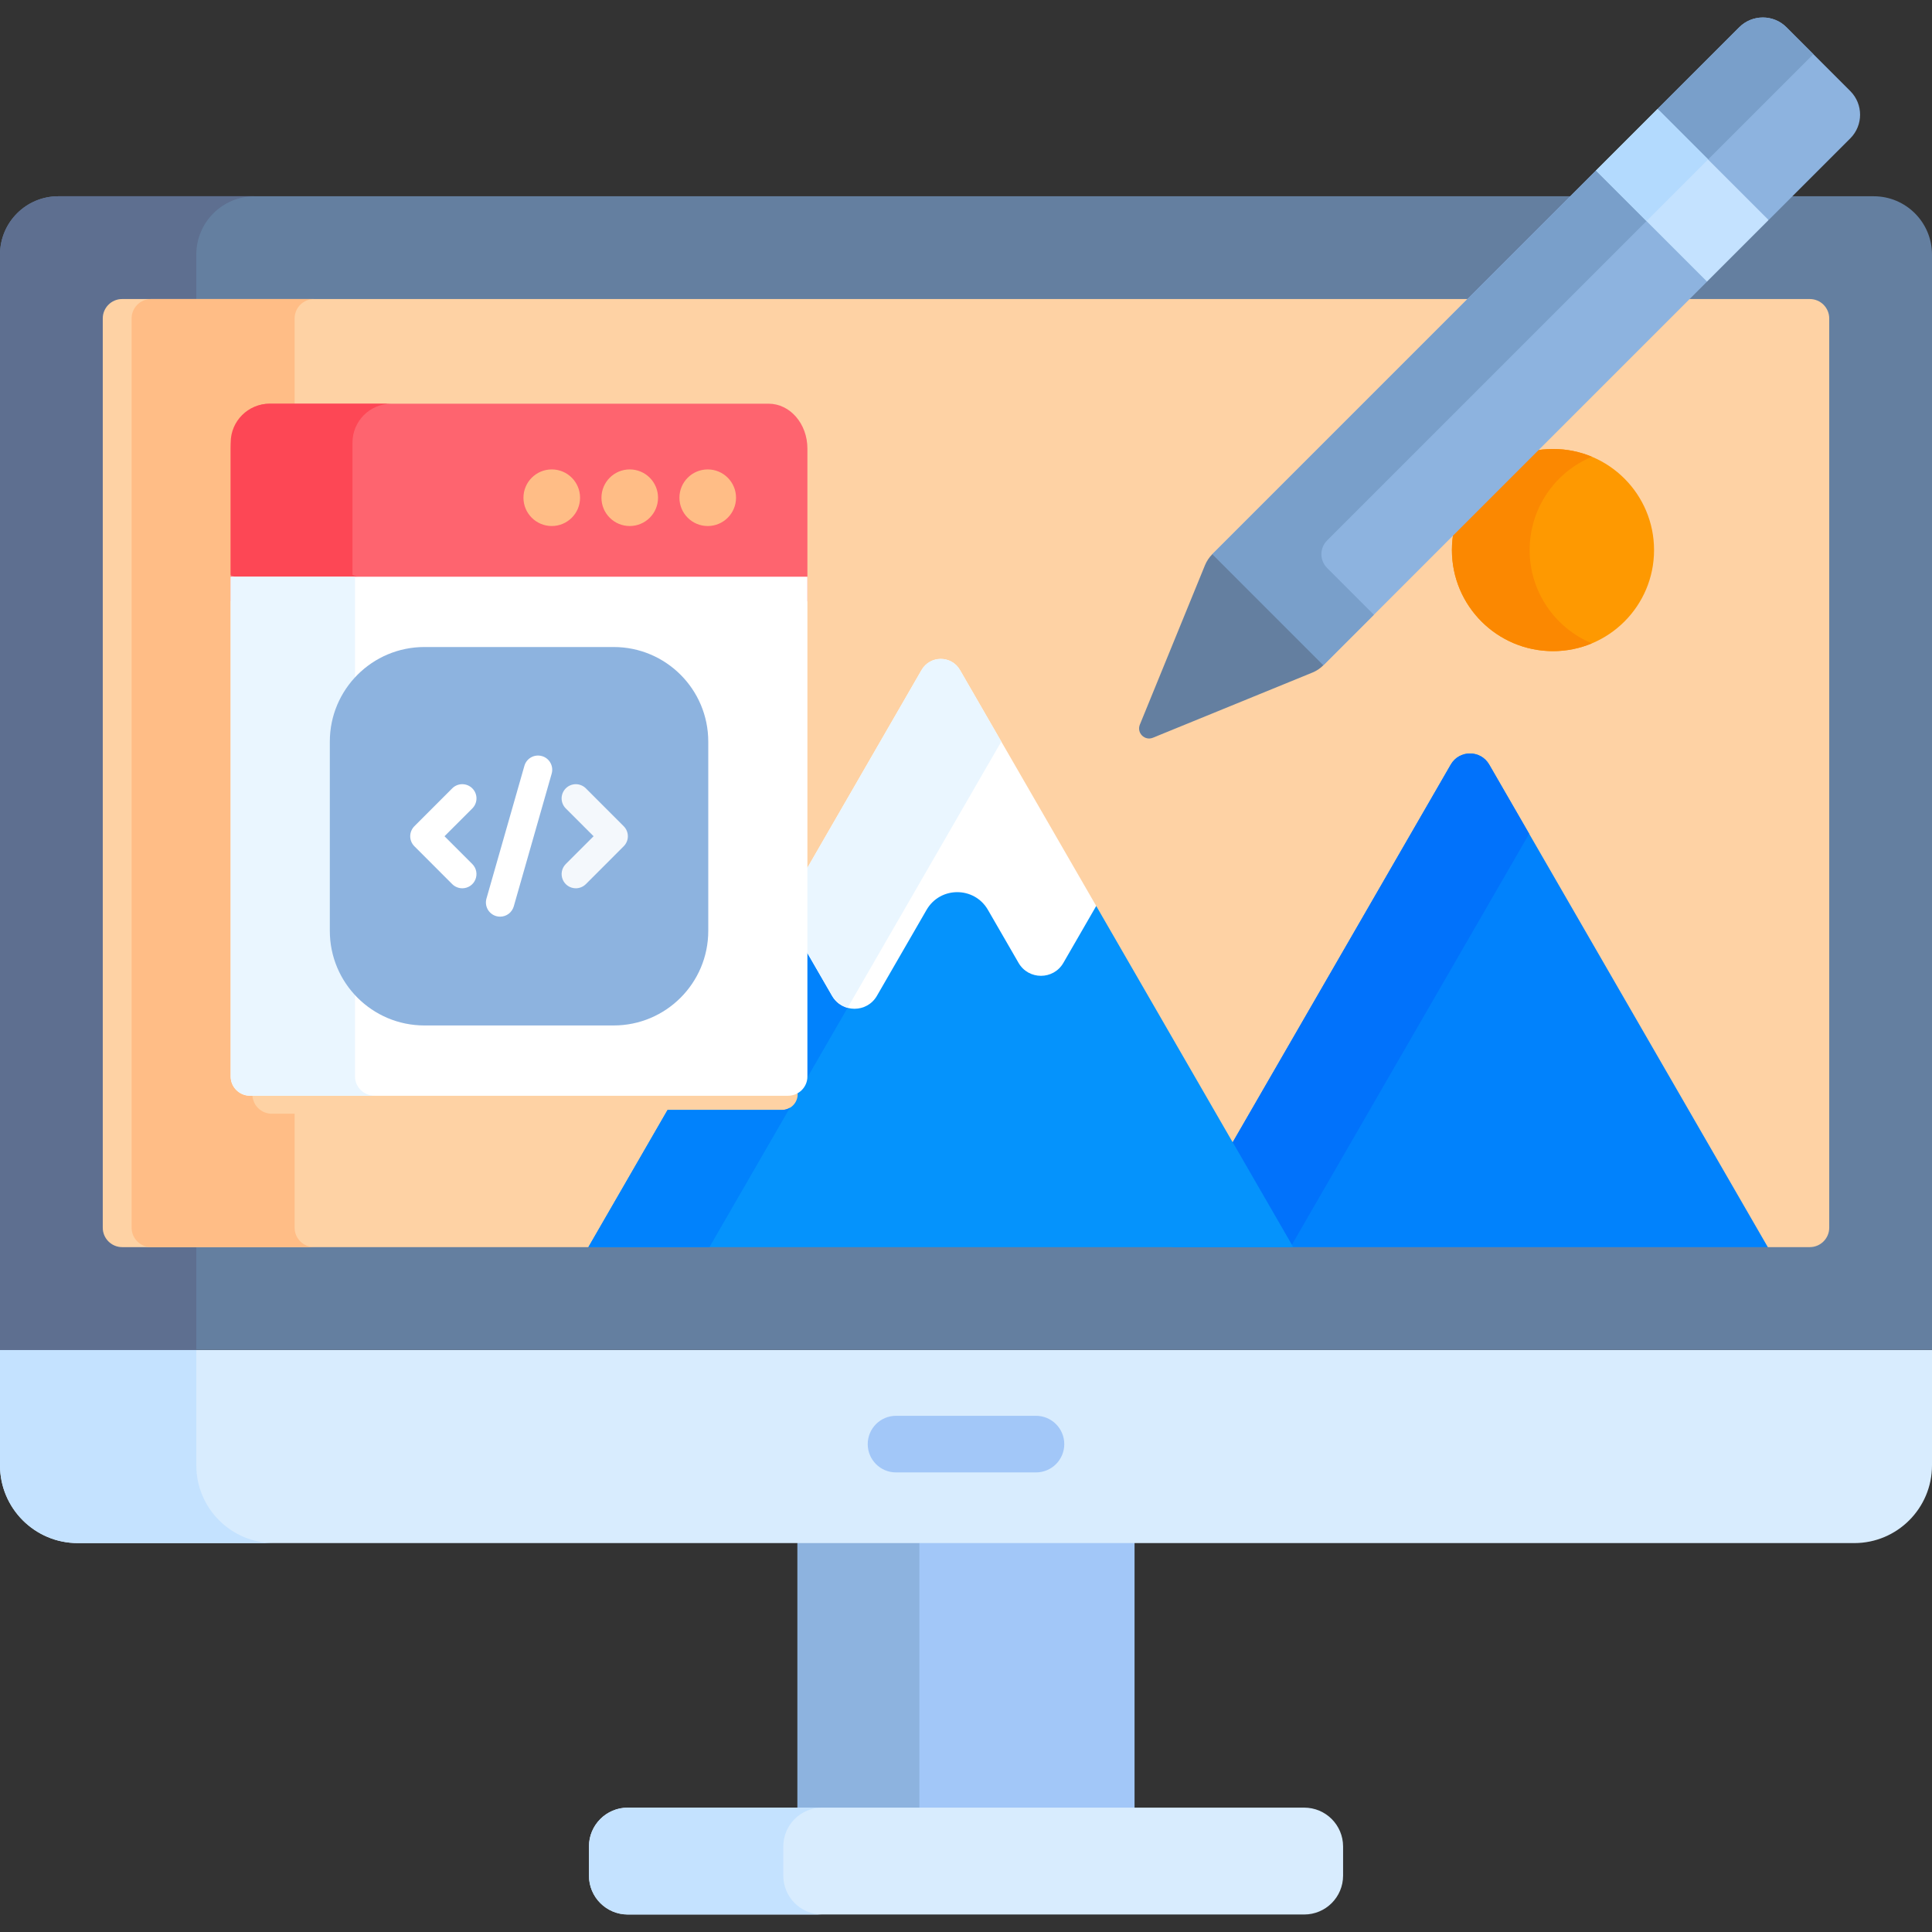 <svg width="67" height="67" viewBox="0 0 67 67" fill="none" xmlns="http://www.w3.org/2000/svg">
<rect x="0" y="0" width="67" height="67" fill="#333333" stroke="none"/>
<g clip-path="url(#clip0_625_295)">
<path d="M27.655 53.378H39.345V62.822H27.655V53.378Z" fill="#A2C7F8"/>
<path d="M27.655 53.378H31.882V62.822H27.655V53.378Z" fill="#8DB3DF"/>
<path d="M45.228 66.393H21.772C21.027 66.393 20.424 65.79 20.424 65.045V64.035C20.424 63.29 21.027 62.687 21.772 62.687H45.228C45.973 62.687 46.577 63.29 46.577 64.035V65.045C46.577 65.79 45.973 66.393 45.228 66.393Z" fill="#D8ECFE"/>
<path d="M27.164 65.045V64.035C27.164 63.29 27.767 62.687 28.512 62.687H21.772C21.027 62.687 20.424 63.29 20.424 64.035V65.045C20.424 65.79 21.027 66.393 21.772 66.393H28.512C27.768 66.393 27.164 65.79 27.164 65.045Z" fill="#C4E2FF"/>
<path d="M0 50.816C0 52.305 1.207 53.513 2.696 53.513H64.304C65.793 53.513 67 52.305 67 50.816V46.813H0V50.816Z" fill="#D8ECFE"/>
<path d="M6.808 50.816V46.813H0V50.816C0 52.305 1.207 53.513 2.696 53.513H9.504C8.015 53.513 6.808 52.305 6.808 50.816Z" fill="#C4E2FF"/>
<path d="M35.926 51.062H31.073C30.531 51.062 30.092 50.623 30.092 50.081C30.092 49.539 30.531 49.099 31.073 49.099H35.926C36.469 49.099 36.908 49.539 36.908 50.081C36.908 50.623 36.469 51.062 35.926 51.062Z" fill="#A2C7F8"/>
<path d="M67 46.813H0V8.828C0 7.712 0.905 6.806 2.022 6.806H64.978C66.095 6.806 67 7.711 67 8.828L67 46.813Z" fill="#647FA0"/>
<path d="M4.238 43.249C3.866 43.249 3.564 42.947 3.564 42.575V11.044C3.564 10.672 3.866 10.37 4.238 10.37H6.808V8.828C6.808 7.711 7.713 6.806 8.83 6.806H2.022C0.905 6.806 0 7.711 0 8.828V46.813H6.808V43.249H4.238Z" fill="#5E6F90"/>
<path d="M62.762 10.37H4.238C3.866 10.37 3.564 10.672 3.564 11.044V42.575C3.564 42.947 3.866 43.249 4.238 43.249H20.404L20.631 43.118L23.226 38.623H27.119C27.491 38.623 27.793 38.32 27.793 37.949V30.713L32.073 23.3C32.188 23.1 32.395 22.981 32.626 22.981C32.856 22.981 33.063 23.1 33.178 23.3L42.698 39.789L42.748 39.781L42.797 39.791L50.425 26.579C50.54 26.38 50.747 26.26 50.977 26.26C51.208 26.26 51.415 26.38 51.53 26.579L61.079 43.118L61.306 43.249H62.762C63.134 43.249 63.436 42.947 63.436 42.575V11.044C63.436 10.672 63.134 10.37 62.762 10.37Z" fill="#FED2A4"/>
<path d="M53.856 22.581C55.792 22.581 57.361 21.011 57.361 19.076C57.361 17.14 55.792 15.57 53.856 15.57C51.92 15.57 50.351 17.14 50.351 19.076C50.351 21.011 51.92 22.581 53.856 22.581Z" fill="#FE9901"/>
<path d="M53.047 19.076C53.047 17.617 53.938 16.368 55.204 15.839C54.789 15.666 54.334 15.57 53.856 15.57C51.92 15.57 50.351 17.14 50.351 19.076C50.351 21.011 51.92 22.581 53.856 22.581C54.334 22.581 54.789 22.485 55.204 22.311C53.938 21.783 53.047 20.533 53.047 19.076Z" fill="#FB8801"/>
<path d="M10.217 42.575V38.623H9.426C9.053 38.623 8.752 38.321 8.752 37.949V15.84C8.752 15.095 9.355 14.492 10.1 14.492H10.217V11.044C10.217 10.672 10.519 10.37 10.891 10.37H5.238C4.866 10.37 4.564 10.672 4.564 11.044V42.575C4.564 42.947 4.866 43.249 5.238 43.249H10.891C10.519 43.249 10.217 42.947 10.217 42.575Z" fill="#FFBD86"/>
<path d="M50.312 26.514L40.65 43.249H61.306L51.644 26.514C51.347 26.001 50.608 26.001 50.312 26.514Z" fill="#0182FC"/>
<path d="M44.8 43.169L53.03 28.915L51.644 26.514C51.347 26.001 50.608 26.001 50.312 26.514L42.748 39.614L44.8 43.169Z" fill="#0172FB"/>
<path d="M38.016 31.418H37.865L36.764 33.326C36.626 33.566 36.377 33.709 36.1 33.709C35.822 33.709 35.574 33.566 35.435 33.326L34.375 31.488C34.129 31.062 33.688 30.808 33.197 30.808C32.705 30.808 32.265 31.062 32.019 31.488L30.298 34.468C30.159 34.709 29.911 34.852 29.634 34.852C29.356 34.852 29.108 34.709 28.969 34.468L27.662 32.205V37.949C27.662 38.248 27.419 38.492 27.119 38.492H23.151L20.405 43.249H44.847L38.016 31.418Z" fill="#0593FC"/>
<path d="M27.662 37.949C27.662 37.949 27.662 37.949 27.662 37.95L29.394 34.95C29.179 34.891 28.983 34.753 28.856 34.534L27.662 32.467V37.949Z" fill="#0182FC"/>
<path d="M27.119 38.492H23.151L20.404 43.249H24.603L27.394 38.415C27.313 38.463 27.22 38.492 27.119 38.492Z" fill="#0182FC"/>
<path d="M55.645 6.015L55.353 5.908L42.041 19.22L42.057 19.4L45.72 23.063L45.892 23.072L59.205 9.76L58.96 9.33L55.645 6.015Z" fill="#8DB3DF"/>
<path d="M64.167 3.159L61.953 0.946C61.501 0.493 60.767 0.493 60.315 0.946L57.488 3.773L57.71 4.179L61.066 7.536L61.34 7.625L64.167 4.798C64.619 4.345 64.619 3.612 64.167 3.159Z" fill="#8DB3DF"/>
<path d="M33.291 23.235C32.995 22.722 32.255 22.722 31.959 23.235L27.662 30.678V32.467L28.856 34.534C29.201 35.133 30.066 35.133 30.411 34.534L32.132 31.554C32.605 30.734 33.788 30.734 34.261 31.554L35.322 33.391C35.668 33.99 36.532 33.99 36.877 33.391L38.016 31.418L33.291 23.235Z" fill="white"/>
<path d="M33.291 23.235C32.995 22.722 32.255 22.722 31.959 23.235L27.662 30.678V32.467L28.856 34.534C28.982 34.753 29.179 34.891 29.394 34.95L34.724 25.717L33.291 23.235Z" fill="#EAF6FF"/>
<path d="M26.655 14H9.345C8.602 14 8 14.696 8 15.554V20.845L8.321 21H27.655L28 20.845V15.554C28 14.696 27.398 14 26.655 14Z" fill="#FE646F"/>
<path d="M12.224 15.348C12.224 14.604 12.828 14 13.572 14H9.348C8.604 14 8 14.604 8 15.348V19.937L8.322 20.072H12.546L12.224 19.937V15.348Z" fill="#FD4755"/>
<path d="M27.327 38H8.673C8.301 38 8 37.702 8 37.333V20H28V37.333C28 37.702 27.699 38 27.327 38Z" fill="white"/>
<path d="M12.312 37.333V20H8V37.333C8 37.702 8.308 38 8.688 38H13C12.62 38 12.312 37.702 12.312 37.333Z" fill="#EAF6FF"/>
<path d="M24.544 18.242C25.085 18.242 25.525 17.803 25.525 17.261C25.525 16.719 25.085 16.279 24.544 16.279C24.001 16.279 23.562 16.719 23.562 17.261C23.562 17.803 24.001 18.242 24.544 18.242Z" fill="#FFBD86"/>
<path d="M21.839 18.242C22.381 18.242 22.82 17.803 22.82 17.261C22.82 16.719 22.381 16.279 21.839 16.279C21.297 16.279 20.858 16.719 20.858 17.261C20.858 17.803 21.297 18.242 21.839 18.242Z" fill="#FFBD86"/>
<path d="M19.135 18.242C19.677 18.242 20.116 17.803 20.116 17.261C20.116 16.719 19.677 16.279 19.135 16.279C18.593 16.279 18.153 16.719 18.153 17.261C18.153 17.803 18.593 18.242 19.135 18.242Z" fill="#FFBD86"/>
<path d="M62.887 1.879L61.953 0.946C61.501 0.494 60.767 0.494 60.315 0.946L57.488 3.773L59.241 5.525L62.887 1.879Z" fill="#799FCA"/>
<path d="M46.022 18.744L57.106 7.66L55.353 5.908L42.041 19.22L42.057 19.4L45.72 23.063L45.892 23.072L47.645 21.32L46.023 19.697C45.759 19.434 45.759 19.007 46.022 18.744Z" fill="#799FCA"/>
<path d="M42.041 19.22C41.932 19.329 41.846 19.459 41.787 19.602L39.529 25.13C39.413 25.416 39.697 25.7 39.982 25.584L45.511 23.325C45.654 23.267 45.783 23.181 45.892 23.072L42.041 19.22Z" fill="#647FA0"/>
<path d="M55.347 5.914L57.481 3.779L61.333 7.63L59.198 9.765L55.347 5.914Z" fill="#C4E2FF"/>
<path d="M55.347 5.914L57.482 3.779L59.234 5.531L57.099 7.666L55.347 5.914Z" fill="#B3DAFE"/>
<g clip-path="url(#clip1_625_295)">
<path d="M21.281 22.438H14.719C12.907 22.438 11.438 23.907 11.438 25.719V32.281C11.438 34.093 12.907 35.562 14.719 35.562H21.281C23.093 35.562 24.562 34.093 24.562 32.281V25.719C24.562 23.907 23.093 22.438 21.281 22.438Z" fill="#8DB3DF"/>
<path d="M16.031 30.805C15.967 30.805 15.903 30.792 15.843 30.767C15.783 30.743 15.729 30.706 15.683 30.661L14.371 29.348C14.325 29.302 14.289 29.248 14.264 29.189C14.239 29.129 14.226 29.065 14.226 29C14.226 28.935 14.239 28.871 14.264 28.812C14.289 28.752 14.325 28.698 14.371 28.652L15.683 27.339C15.775 27.247 15.901 27.195 16.031 27.195C16.162 27.195 16.287 27.247 16.379 27.339C16.472 27.432 16.524 27.557 16.524 27.688C16.524 27.818 16.472 27.943 16.379 28.036L15.415 29L16.379 29.964C16.448 30.033 16.495 30.121 16.514 30.216C16.533 30.312 16.523 30.411 16.486 30.501C16.449 30.591 16.386 30.668 16.305 30.722C16.224 30.776 16.129 30.805 16.031 30.805Z" fill="white"/>
<g opacity="0.9">
<path d="M19.969 30.805C19.871 30.805 19.776 30.776 19.695 30.722C19.614 30.668 19.551 30.591 19.514 30.501C19.477 30.411 19.467 30.312 19.486 30.216C19.505 30.121 19.552 30.033 19.621 29.964L20.585 29L19.621 28.036C19.575 27.99 19.539 27.936 19.514 27.876C19.489 27.816 19.476 27.752 19.476 27.688C19.476 27.623 19.489 27.559 19.514 27.499C19.539 27.439 19.575 27.385 19.621 27.339C19.713 27.247 19.838 27.195 19.969 27.195C20.033 27.195 20.097 27.208 20.157 27.233C20.217 27.257 20.271 27.294 20.317 27.339L21.629 28.652C21.675 28.698 21.711 28.752 21.736 28.812C21.761 28.871 21.774 28.935 21.774 29C21.774 29.065 21.761 29.129 21.736 29.189C21.711 29.248 21.675 29.302 21.629 29.348L20.317 30.661C20.271 30.706 20.217 30.743 20.157 30.767C20.097 30.792 20.033 30.805 19.969 30.805Z" fill="white"/>
</g>
<path d="M17.344 31.789C17.298 31.789 17.252 31.783 17.208 31.77C17.083 31.734 16.977 31.65 16.913 31.536C16.85 31.422 16.834 31.287 16.87 31.162L18.183 26.568C18.2 26.505 18.229 26.445 18.269 26.393C18.308 26.342 18.358 26.298 18.415 26.266C18.472 26.233 18.535 26.213 18.6 26.205C18.665 26.197 18.731 26.203 18.794 26.221C18.857 26.238 18.916 26.269 18.967 26.31C19.018 26.351 19.06 26.401 19.091 26.459C19.122 26.517 19.142 26.58 19.148 26.645C19.155 26.71 19.148 26.776 19.129 26.838L17.817 31.432C17.787 31.535 17.725 31.625 17.64 31.69C17.555 31.754 17.451 31.789 17.344 31.789Z" fill="white"/>
</g>
</g>
<defs>
<clipPath id="clip0_625_295">
<rect width="67" height="67" fill="white"/>
</clipPath>
<clipPath id="clip1_625_295">
<rect width="14" height="14" fill="white" transform="translate(11 22)"/>
</clipPath>
</defs>
</svg>
